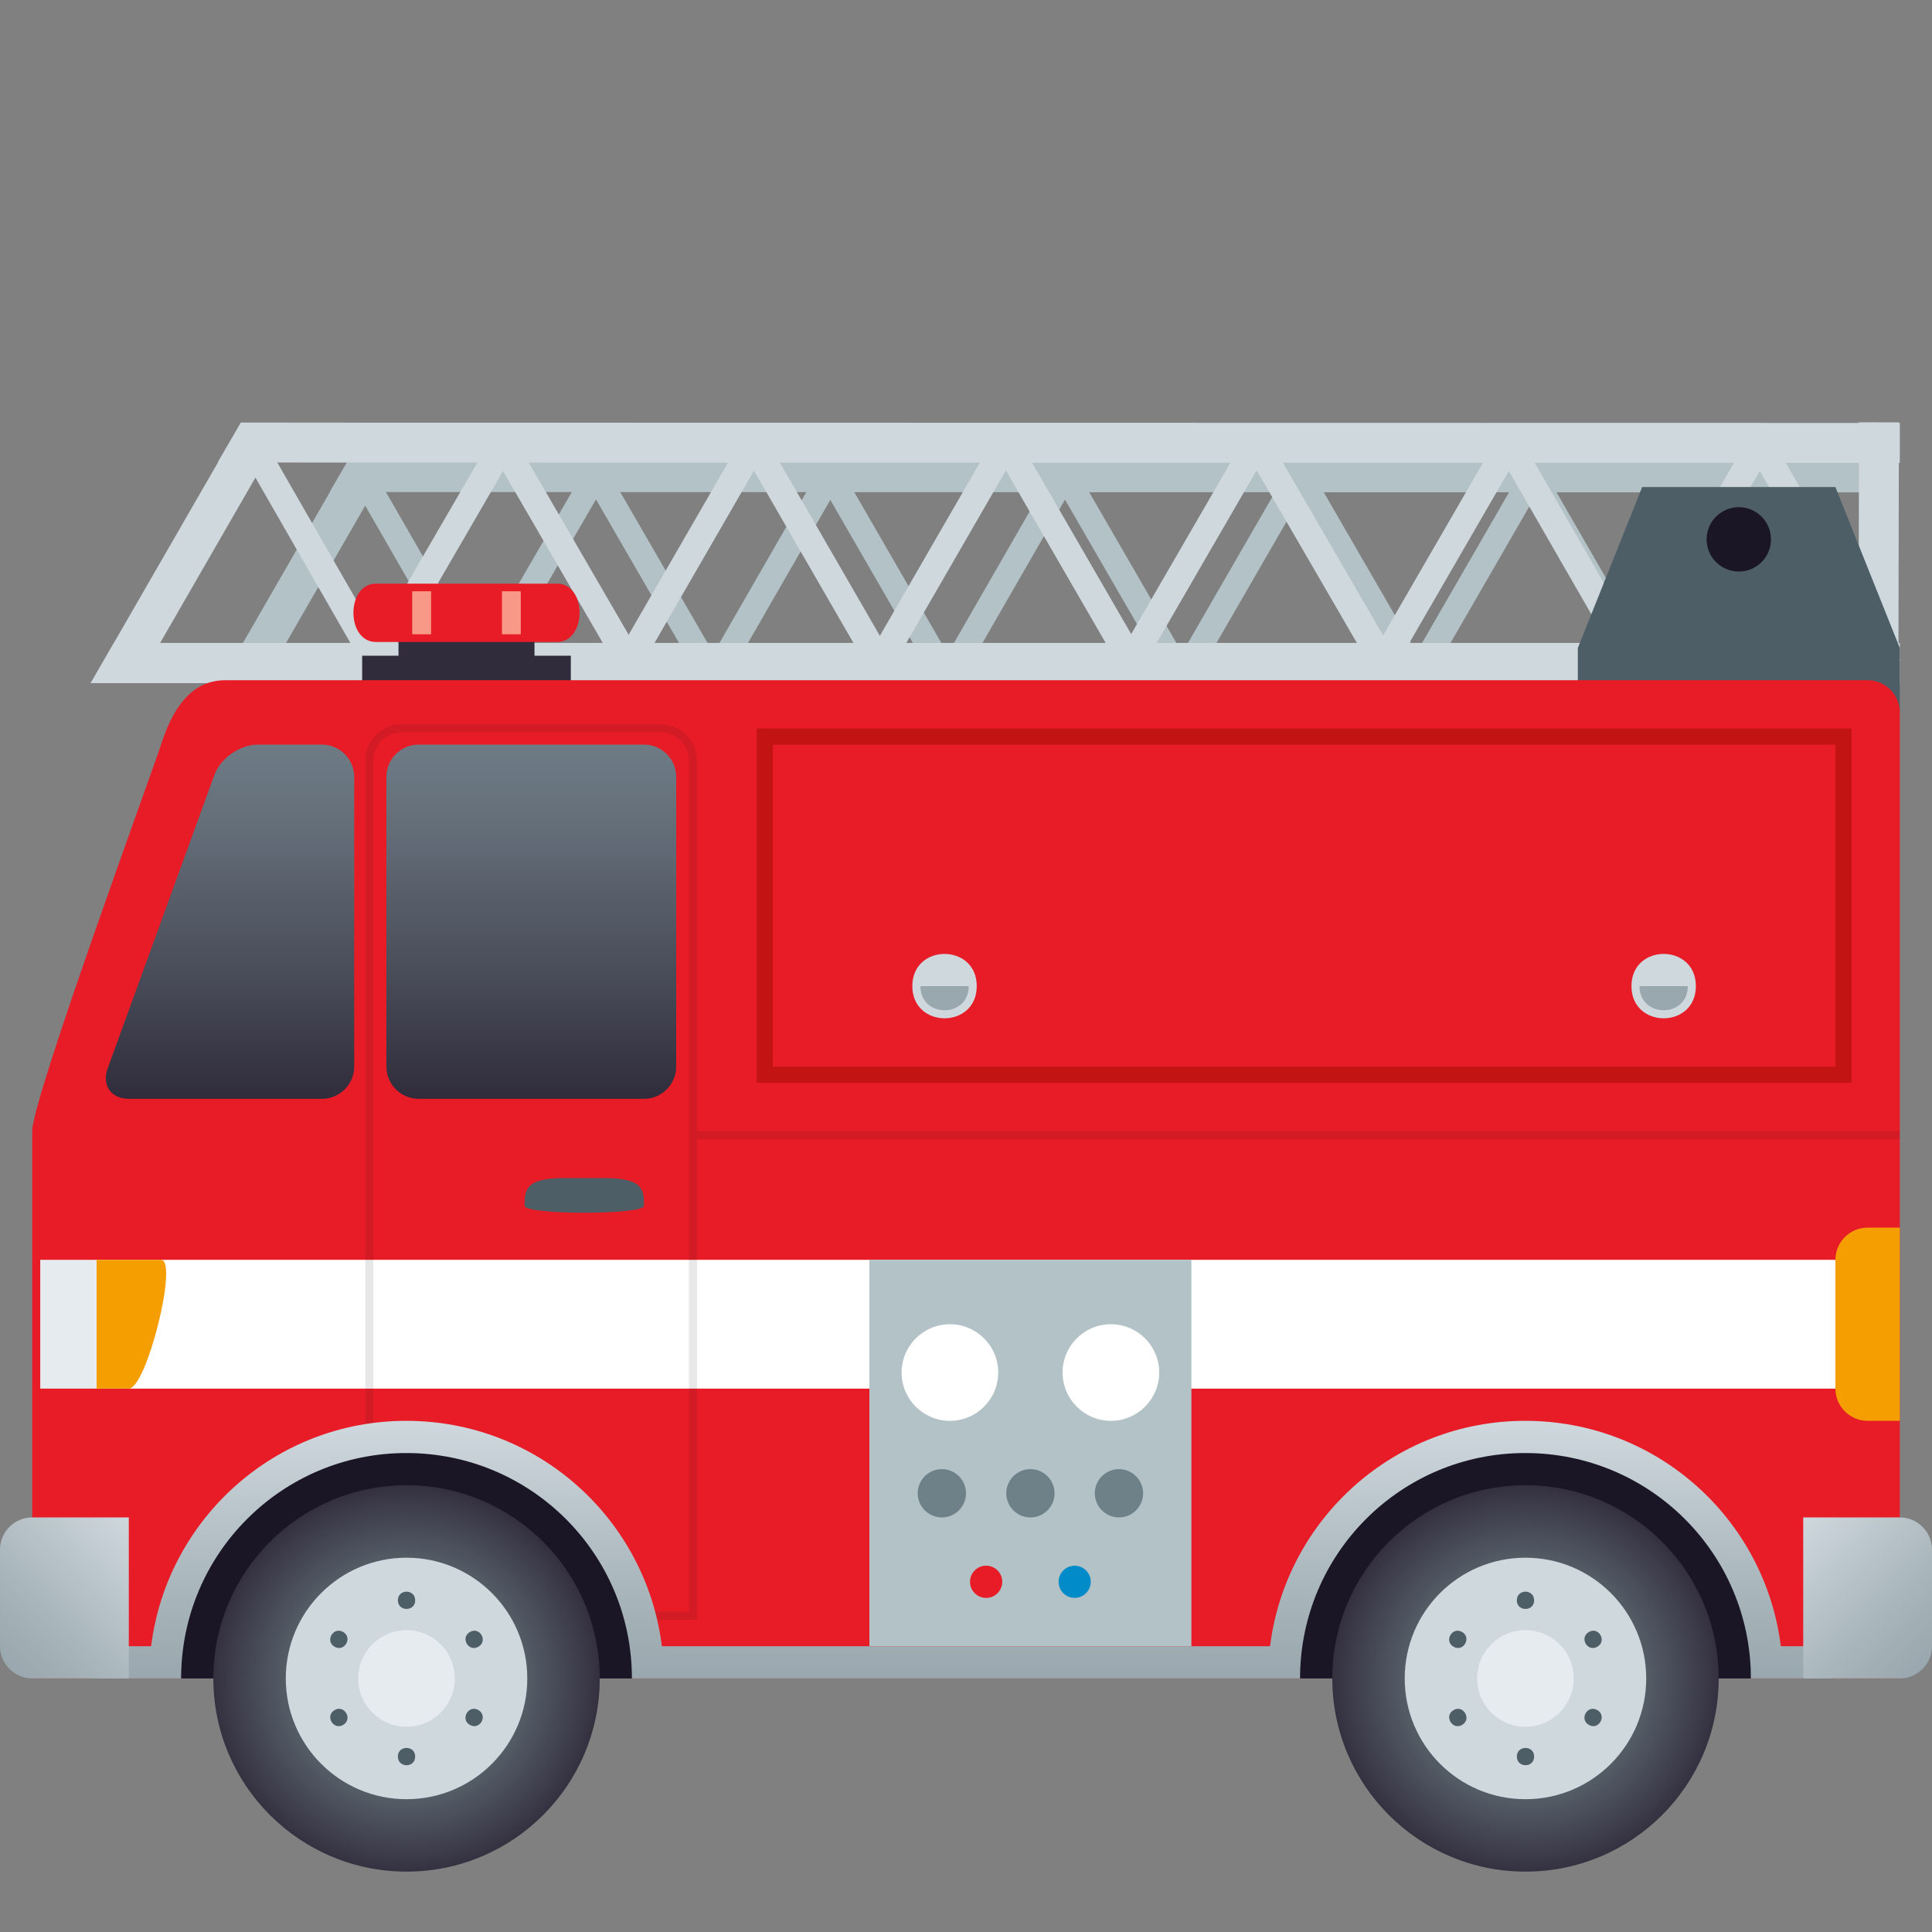 <?xml version="1.0" encoding="utf-8"?>
<!-- Generator: Adobe Illustrator 15.0.0, SVG Export Plug-In . SVG Version: 6.00 Build 0)  -->
<!DOCTYPE svg PUBLIC "-//W3C//DTD SVG 1.1//EN" "http://www.w3.org/Graphics/SVG/1.1/DTD/svg11.dtd">
<svg version="1.1" id="Layer_1" xmlns:x="http://ns.adobe.com/Extensibility/1.0/" xmlns:i="http://ns.adobe.com/AdobeIllustrator/10.0/" xmlns:graph="http://ns.adobe.com/Graphs/1.0/"
	 xmlns="http://www.w3.org/2000/svg" xmlns:xlink="http://www.w3.org/1999/xlink" xmlns:a="http://ns.adobe.com/AdobeSVGViewerExtensions/3.0/"
	 x="0px" y="0px" width="64px" height="64px" viewBox="0 0 64 64" enable-background="new 0 0 64 64" xml:space="preserve">
<rect x="0" y="0" width="64" height="64" fill="#808080" stroke="none"/>
<rect x="13.501" y="15" transform="matrix(0.867 -0.499 0.499 0.867 -7.669 9.481)" fill="#B3C2C6" width="0.819" height="8.189"/>
<polygon fill="#B3C2C6" points="8.426,23.119 6.998,23.119 11.64,15.067 13.068,15.067 "/>
<rect x="21.267" y="14.999" transform="matrix(0.866 -0.501 0.501 0.866 -6.647 13.417)" fill="#B3C2C6" width="0.817" height="8.191"/>
<rect x="17.389" y="14.999" transform="matrix(0.865 0.501 -0.501 0.865 11.973 -6.35)" fill="#B3C2C6" width="0.816" height="8.19"/>
<rect x="29.032" y="15" transform="matrix(0.866 -0.5 0.5 0.866 -5.603 17.278)" fill="#B3C2C6" width="0.816" height="8.189"/>
<rect x="25.152" y="14.998" transform="matrix(0.867 0.499 -0.499 0.867 12.936 -10.207)" fill="#B3C2C6" width="0.818" height="8.191"/>
<rect x="36.796" y="14.999" transform="matrix(0.866 -0.501 0.501 0.866 -4.56 21.203)" fill="#B3C2C6" width="0.817" height="8.19"/>
<rect x="32.917" y="14.998" transform="matrix(0.867 0.499 -0.499 0.867 13.972 -14.082)" fill="#B3C2C6" width="0.818" height="8.191"/>
<rect x="44.561" y="14.999" transform="matrix(0.866 -0.501 0.501 0.866 -3.516 25.093)" fill="#B3C2C6" width="0.817" height="8.19"/>
<rect x="40.681" y="14.999" transform="matrix(0.866 0.5 -0.5 0.866 15.068 -17.998)" fill="#B3C2C6" width="0.818" height="8.19"/>
<rect x="52.325" y="15" transform="matrix(0.866 -0.499 0.499 0.866 -2.488 28.892)" fill="#B3C2C6" width="0.817" height="8.189"/>
<rect x="48.446" y="14.998" transform="matrix(0.866 0.5 -0.5 0.866 16.092 -21.869)" fill="#B3C2C6" width="0.816" height="8.191"/>
<rect x="60.09" y="14.999" transform="matrix(0.866 -0.5 0.5 0.866 -1.436 32.835)" fill="#B3C2C6" width="0.818" height="8.19"/>
<rect x="56.212" y="14.999" transform="matrix(0.866 0.501 -0.501 0.866 17.179 -25.793)" fill="#B3C2C6" width="0.817" height="8.19"/>
<polygon fill="#B3C2C6" points="62.898,16.311 10.922,16.299 11.64,15.067 62.898,15.077 "/>
<rect x="58.296" y="18.431" transform="matrix(-0.002 1 -1 -0.002 81.415 -43.201)" fill="#B3C2C6" width="7.96" height="1.232"/>
<polygon fill="#B3C2C6" points="62.898,23.119 6.998,23.119 7.714,21.875 62.898,21.875 "/>
<rect x="9.976" y="13.929" transform="matrix(0.867 -0.498 0.498 0.867 -7.746 7.631)" fill="#CFD8DD" width="0.878" height="8.779"/>
<polygon fill="#CFD8DD" points="4.536,22.631 3.004,22.631 7.98,14 9.511,14 "/>
<rect x="18.302" y="13.926" transform="matrix(0.865 -0.502 0.502 0.865 -6.662 11.878)" fill="#CFD8DD" width="0.877" height="8.782"/>
<rect x="14.144" y="13.927" transform="matrix(0.865 0.502 -0.502 0.865 11.163 -4.844)" fill="#CFD8DD" width="0.876" height="8.779"/>
<rect x="26.627" y="13.928" transform="matrix(0.866 -0.5 0.5 0.866 -5.534 15.999)" fill="#CFD8DD" width="0.876" height="8.779"/>
<rect x="22.467" y="13.927" transform="matrix(0.866 0.5 -0.5 0.866 12.215 -8.994)" fill="#CFD8DD" width="0.878" height="8.781"/>
<rect x="34.949" y="13.926" transform="matrix(0.866 -0.501 0.501 0.866 -4.416 20.179)" fill="#CFD8DD" width="0.878" height="8.78"/>
<rect x="30.792" y="13.927" transform="matrix(0.866 0.5 -0.5 0.866 13.355 -13.168)" fill="#CFD8DD" width="0.876" height="8.78"/>
<rect x="43.274" y="13.926" transform="matrix(0.865 -0.502 0.502 0.865 -3.291 24.4)" fill="#CFD8DD" width="0.876" height="8.781"/>
<rect x="39.115" y="13.927" transform="matrix(0.865 0.501 -0.501 0.865 14.506 -17.357)" fill="#CFD8DD" width="0.877" height="8.78"/>
<rect x="51.598" y="13.928" transform="matrix(0.867 -0.499 0.499 0.867 -2.199 28.411)" fill="#CFD8DD" width="0.877" height="8.779"/>
<rect x="47.439" y="13.926" transform="matrix(0.866 0.501 -0.501 0.866 15.61 -21.515)" fill="#CFD8DD" width="0.876" height="8.781"/>
<rect x="59.923" y="13.927" transform="matrix(0.865 -0.502 0.502 0.865 -1.045 32.747)" fill="#CFD8DD" width="0.877" height="8.781"/>
<rect x="55.765" y="13.928" transform="matrix(0.865 0.502 -0.502 0.865 16.797 -25.744)" fill="#CFD8DD" width="0.875" height="8.779"/>
<polygon fill="#CFD8DD" points="62.934,15.333 7.211,15.321 7.98,14 62.934,14.01 "/>
<rect x="58" y="17.606" transform="matrix(-0.002 1 -1 -0.002 80.626 -43.973)" fill="#CFD8DD" width="8.533" height="1.321"/>
<polygon fill="#CFD8DD" points="62.934,22.631 3.004,22.631 3.773,21.298 62.934,21.298 "/>
<polygon fill="#4E5E67" points="60.8,16.133 54.4,16.133 52.267,21.467 52.267,23.6 62.934,23.6 62.934,21.467 "/>
<circle fill="#1A1626" cx="57.6" cy="17.867" r="1.066"/>
<polygon fill="#302C3B" points="17.705,21.722 17.705,21.239 13.201,21.239 13.201,21.722 11.997,21.722 11.997,23.6 18.909,23.6 
	18.909,21.722 "/>
<path fill="#E81C27" d="M18.451,21.266h-5.998c-0.994,0-0.994-1.932,0-1.932h5.998C19.449,19.333,19.449,21.266,18.451,21.266z"/>
<rect x="13.655" y="19.587" fill="#F89987" width="0.625" height="1.424"/>
<rect x="16.628" y="19.587" fill="#F89987" width="0.623" height="1.424"/>
<path fill="#E81C27" d="M61.867,22.533h-54.4c-1.177,0-1.771,1.013-2.133,2.133c-0.329,1.015-4.267,11.734-4.267,12.8v18.134H28.8
	h34.134V37.467V23.6C62.934,23.01,62.456,22.533,61.867,22.533z"/>
<linearGradient id="SVGID_1_" gradientUnits="userSpaceOnUse" x1="17.6" y1="36.4" x2="17.6" y2="24.667">
	<stop  offset="0" style="stop-color:#302C3B"/>
	<stop  offset="0.293" style="stop-color:#454754"/>
	<stop  offset="0.756" style="stop-color:#636D78"/>
	<stop  offset="1" style="stop-color:#6E7B85"/>
	<a:midPointStop  offset="0" style="stop-color:#302C3B"/>
	<a:midPointStop  offset="0.436" style="stop-color:#302C3B"/>
	<a:midPointStop  offset="1" style="stop-color:#6E7B85"/>
</linearGradient>
<path fill="url(#SVGID_1_)" d="M12.8,25.733c0-0.586,0.48-1.067,1.067-1.067h7.467c0.586,0,1.066,0.48,1.066,1.067v9.601
	c0,0.586-0.48,1.066-1.066,1.066h-7.467c-0.586,0-1.067-0.48-1.067-1.066V25.733z"/>
<linearGradient id="SVGID_2_" gradientUnits="userSpaceOnUse" x1="7.619" y1="36.4" x2="7.619" y2="24.667">
	<stop  offset="0" style="stop-color:#302C3B"/>
	<stop  offset="0.293" style="stop-color:#454754"/>
	<stop  offset="0.756" style="stop-color:#636D78"/>
	<stop  offset="1" style="stop-color:#6E7B85"/>
	<a:midPointStop  offset="0" style="stop-color:#302C3B"/>
	<a:midPointStop  offset="0.436" style="stop-color:#302C3B"/>
	<a:midPointStop  offset="1" style="stop-color:#6E7B85"/>
</linearGradient>
<path fill="url(#SVGID_2_)" d="M8.533,24.667c-0.586,0-1.231,0.451-1.431,1.002l-3.538,9.729C3.365,35.949,3.68,36.4,4.267,36.4h6.4
	c0.586,0,1.067-0.48,1.067-1.066v-9.601c0-0.586-0.48-1.067-1.067-1.067H8.533z"/>
<path fill="#4E5E67" d="M21.333,39.944c0-0.506,0-0.918-1.298-0.918h-1.358c-1.298,0-1.298,0.412-1.298,0.918
	C17.379,40.25,21.333,40.25,21.333,39.944z"/>
<path fill="#FFFFFF" d="M3.2,41.733h57.6V46H3.2V41.733z"/>
<path fill="#B3C2C6" d="M28.8,41.733h10.667v12.8H28.8V41.733z"/>
<path opacity="0.1" fill="#1A1626" d="M23.088,37.467h39.845v0.267H23.088V37.467z"/>
<path fill="#C21413" d="M60.8,24.667v10.667H25.6V24.667H60.8 M61.334,24.133H25.067v11.734h36.267V24.133L61.334,24.133z"/>
<path fill="#F59E01" d="M62.934,40.667h-1.066c-0.59,0-1.067,0.477-1.067,1.066V46c0,0.589,0.478,1.067,1.067,1.067h1.066"/>
<circle fill="#FFFFFF" cx="31.467" cy="45.467" r="1.6"/>
<circle fill="#FFFFFF" cx="36.8" cy="45.467" r="1.6"/>
<circle fill="#6E8189" cx="31.2" cy="49.467" r="0.8"/>
<circle fill="#6E8189" cx="37.067" cy="49.467" r="0.8"/>
<circle fill="#6E8189" cx="34.134" cy="49.467" r="0.8"/>
<circle fill="#E81C27" cx="32.667" cy="52.399" r="0.534"/>
<circle fill="#018BC9" cx="35.6" cy="52.399" r="0.533"/>
<path fill="#E6EBEF" d="M1.333,41.733h4.001L4.267,46H1.333V41.733z"/>
<path fill="#F59E01" d="M5.333,41.733C5.921,41.733,4.854,46,4.267,46H3.2v-4.267H5.333z"/>
<path opacity="0.1" fill="#1A1626" d="M23.088,53.659h-3.506l-7.482-6.17V25.194c0-0.662,0.539-1.2,1.2-1.2h8.589
	c0.661,0,1.2,0.539,1.2,1.2V53.659z M19.794,53.393h3.028V25.194c0-0.515-0.418-0.934-0.933-0.934H13.3
	c-0.514,0-0.933,0.419-0.933,0.934v21.989L19.794,53.393z"/>
<path fill="#CFD8DD" d="M32.356,32.666c0,1.422-2.134,1.422-2.134,0S32.356,31.244,32.356,32.666z"/>
<path fill="#99A8AE" d="M30.49,32.666c0,1.067,1.6,1.067,1.6,0H30.49z"/>
<path fill="#CFD8DD" d="M56.178,32.666c0,1.422-2.134,1.422-2.134,0S56.178,31.244,56.178,32.666z"/>
<path fill="#99A8AE" d="M54.311,32.666c0,1.067,1.6,1.067,1.6,0H54.311z"/>
<linearGradient id="SVGID_3_" gradientUnits="userSpaceOnUse" x1="31.862" y1="55.601" x2="31.862" y2="47.067">
	<stop  offset="0" style="stop-color:#99A8AE"/>
	<stop  offset="0.358" style="stop-color:#A9B6BC"/>
	<stop  offset="1" style="stop-color:#CFD8DD"/>
	<a:midPointStop  offset="0" style="stop-color:#99A8AE"/>
	<a:midPointStop  offset="0.558" style="stop-color:#99A8AE"/>
	<a:midPointStop  offset="1" style="stop-color:#CFD8DD"/>
</linearGradient>
<path fill="url(#SVGID_3_)" d="M58.992,54.533c-0.524-4.212-4.107-7.466-8.462-7.466c-4.351-0.004-7.933,3.256-8.458,7.466H21.926
	c-0.525-4.212-4.108-7.466-8.463-7.466c-4.351-0.004-7.932,3.256-8.457,7.466H3.062v1.067h1.872H22h20h17.066h1.596v-1.067H58.992z"
	/>
<path fill="#1A1626" d="M50.53,48.134c-4.121-0.004-7.46,3.336-7.464,7.459c0,0.003,0,0.003,0,0.008H58
	C58,51.474,54.657,48.134,50.53,48.134z"/>
<path fill="#1A1626" d="M13.463,48.134C9.343,48.13,6.003,51.47,6,55.593c0,0.003,0,0.003,0,0.008h14.933
	C20.933,51.474,17.591,48.134,13.463,48.134z"/>
<radialGradient id="SVGID_4_" cx="4.42" cy="97.147" r="5.553" gradientTransform="matrix(1.153 0 0 1.153 45.44 -56.371)" gradientUnits="userSpaceOnUse">
	<stop  offset="0.491" style="stop-color:#5B666E"/>
	<stop  offset="0.644" style="stop-color:#525A64"/>
	<stop  offset="0.918" style="stop-color:#3C3B49"/>
	<stop  offset="1" style="stop-color:#343040"/>
	<a:midPointStop  offset="0.491" style="stop-color:#5B666E"/>
	<a:midPointStop  offset="0.577" style="stop-color:#5B666E"/>
	<a:midPointStop  offset="1" style="stop-color:#343040"/>
</radialGradient>
<path fill="url(#SVGID_4_)" d="M56.934,55.601c0,3.535-2.865,6.399-6.4,6.399c-3.532,0-6.4-2.864-6.4-6.399
	c0-3.537,2.868-6.4,6.4-6.4C54.068,49.2,56.934,52.063,56.934,55.601z"/>
<path fill="#CFD8DD" d="M54.533,55.601c0,2.209-1.789,4-4.002,4c-2.209,0-3.998-1.791-3.998-4c0-2.21,1.789-4,3.998-4
	C52.744,51.601,54.533,53.391,54.533,55.601z"/>
<path fill="#4E5E67" d="M50.82,53.014c0,0.379-0.573,0.379-0.573,0C50.247,52.63,50.82,52.63,50.82,53.014z"/>
<path fill="#4E5E67" d="M50.82,58.187c0,0.385-0.573,0.385-0.573,0C50.247,57.808,50.82,57.808,50.82,58.187z"/>
<path fill="#4E5E67" d="M52.914,54.55c-0.328,0.189-0.609-0.3-0.279-0.489C52.959,53.873,53.24,54.362,52.914,54.55z"/>
<path fill="#4E5E67" d="M48.434,57.14c-0.326,0.189-0.611-0.301-0.283-0.492C48.477,56.46,48.76,56.95,48.434,57.14z"/>
<path fill="#4E5E67" d="M52.631,57.139c-0.326-0.188-0.045-0.679,0.283-0.491C53.24,56.839,52.959,57.327,52.631,57.139z"/>
<path fill="#4E5E67" d="M48.15,54.55c-0.328-0.188-0.043-0.677,0.283-0.489C48.76,54.25,48.477,54.739,48.15,54.55z"/>
<circle fill="#E6EBEF" cx="50.532" cy="55.601" r="1.601"/>
<radialGradient id="SVGID_5_" cx="-27.739" cy="97.147" r="5.553" gradientTransform="matrix(1.153 0 0 1.153 45.44 -56.371)" gradientUnits="userSpaceOnUse">
	<stop  offset="0.491" style="stop-color:#5B666E"/>
	<stop  offset="0.644" style="stop-color:#525A64"/>
	<stop  offset="0.918" style="stop-color:#3C3B49"/>
	<stop  offset="1" style="stop-color:#343040"/>
	<a:midPointStop  offset="0.491" style="stop-color:#5B666E"/>
	<a:midPointStop  offset="0.577" style="stop-color:#5B666E"/>
	<a:midPointStop  offset="1" style="stop-color:#343040"/>
</radialGradient>
<path fill="url(#SVGID_5_)" d="M19.867,55.601c0,3.535-2.866,6.399-6.4,6.399c-3.532,0-6.4-2.864-6.4-6.399
	c0-3.537,2.868-6.4,6.4-6.4C17.001,49.2,19.867,52.063,19.867,55.601z"/>
<path fill="#CFD8DD" d="M17.467,55.601c0,2.207-1.791,4-4.002,4c-2.207,0-3.998-1.793-3.998-4c0-2.209,1.791-4,3.998-4
	C15.676,51.601,17.467,53.392,17.467,55.601z"/>
<path fill="#4E5E67" d="M13.754,53.014c0,0.379-0.574,0.379-0.574,0C13.18,52.63,13.754,52.63,13.754,53.014z"/>
<path fill="#4E5E67" d="M13.754,58.187c0,0.385-0.574,0.385-0.574,0C13.18,57.808,13.754,57.808,13.754,58.187z"/>
<path fill="#4E5E67" d="M15.848,54.55c-0.328,0.189-0.611-0.3-0.28-0.489C15.893,53.873,16.174,54.362,15.848,54.55z"/>
<path fill="#4E5E67" d="M11.367,57.14c-0.326,0.189-0.61-0.301-0.283-0.492C11.409,56.46,11.694,56.95,11.367,57.14z"/>
<path fill="#4E5E67" d="M15.563,57.139c-0.326-0.188-0.043-0.679,0.285-0.491C16.174,56.839,15.893,57.327,15.563,57.139z"/>
<path fill="#4E5E67" d="M11.083,54.55c-0.327-0.188-0.043-0.677,0.283-0.489C11.694,54.25,11.409,54.739,11.083,54.55z"/>
<circle fill="#E6EBEF" cx="13.466" cy="55.601" r="1.6"/>
<linearGradient id="SVGID_6_" gradientUnits="userSpaceOnUse" x1="0.204" y1="55.177" x2="4.69" y2="50.69">
	<stop  offset="0" style="stop-color:#99A8AE"/>
	<stop  offset="0.358" style="stop-color:#A9B6BC"/>
	<stop  offset="1" style="stop-color:#CFD8DD"/>
	<a:midPointStop  offset="0" style="stop-color:#99A8AE"/>
	<a:midPointStop  offset="0.558" style="stop-color:#99A8AE"/>
	<a:midPointStop  offset="1" style="stop-color:#CFD8DD"/>
</linearGradient>
<path fill="url(#SVGID_6_)" d="M1.067,50.267C0.479,50.267,0,50.745,0,51.333v3.2c0,0.585,0.479,1.067,1.067,1.067h3.2v-5.334H1.067
	z"/>
<linearGradient id="SVGID_7_" gradientUnits="userSpaceOnUse" x1="59.31" y1="50.69" x2="63.798" y2="55.178">
	<stop  offset="0" style="stop-color:#CFD8DD"/>
	<stop  offset="0.642" style="stop-color:#A9B6BC"/>
	<stop  offset="1" style="stop-color:#99A8AE"/>
	<a:midPointStop  offset="0" style="stop-color:#CFD8DD"/>
	<a:midPointStop  offset="0.442" style="stop-color:#CFD8DD"/>
	<a:midPointStop  offset="1" style="stop-color:#99A8AE"/>
</linearGradient>
<path fill="url(#SVGID_7_)" d="M62.934,50.267c0.588,0,1.066,0.479,1.066,1.066v3.2c0,0.585-0.479,1.067-1.066,1.067h-3.2v-5.334
	H62.934z"/>
</svg>

